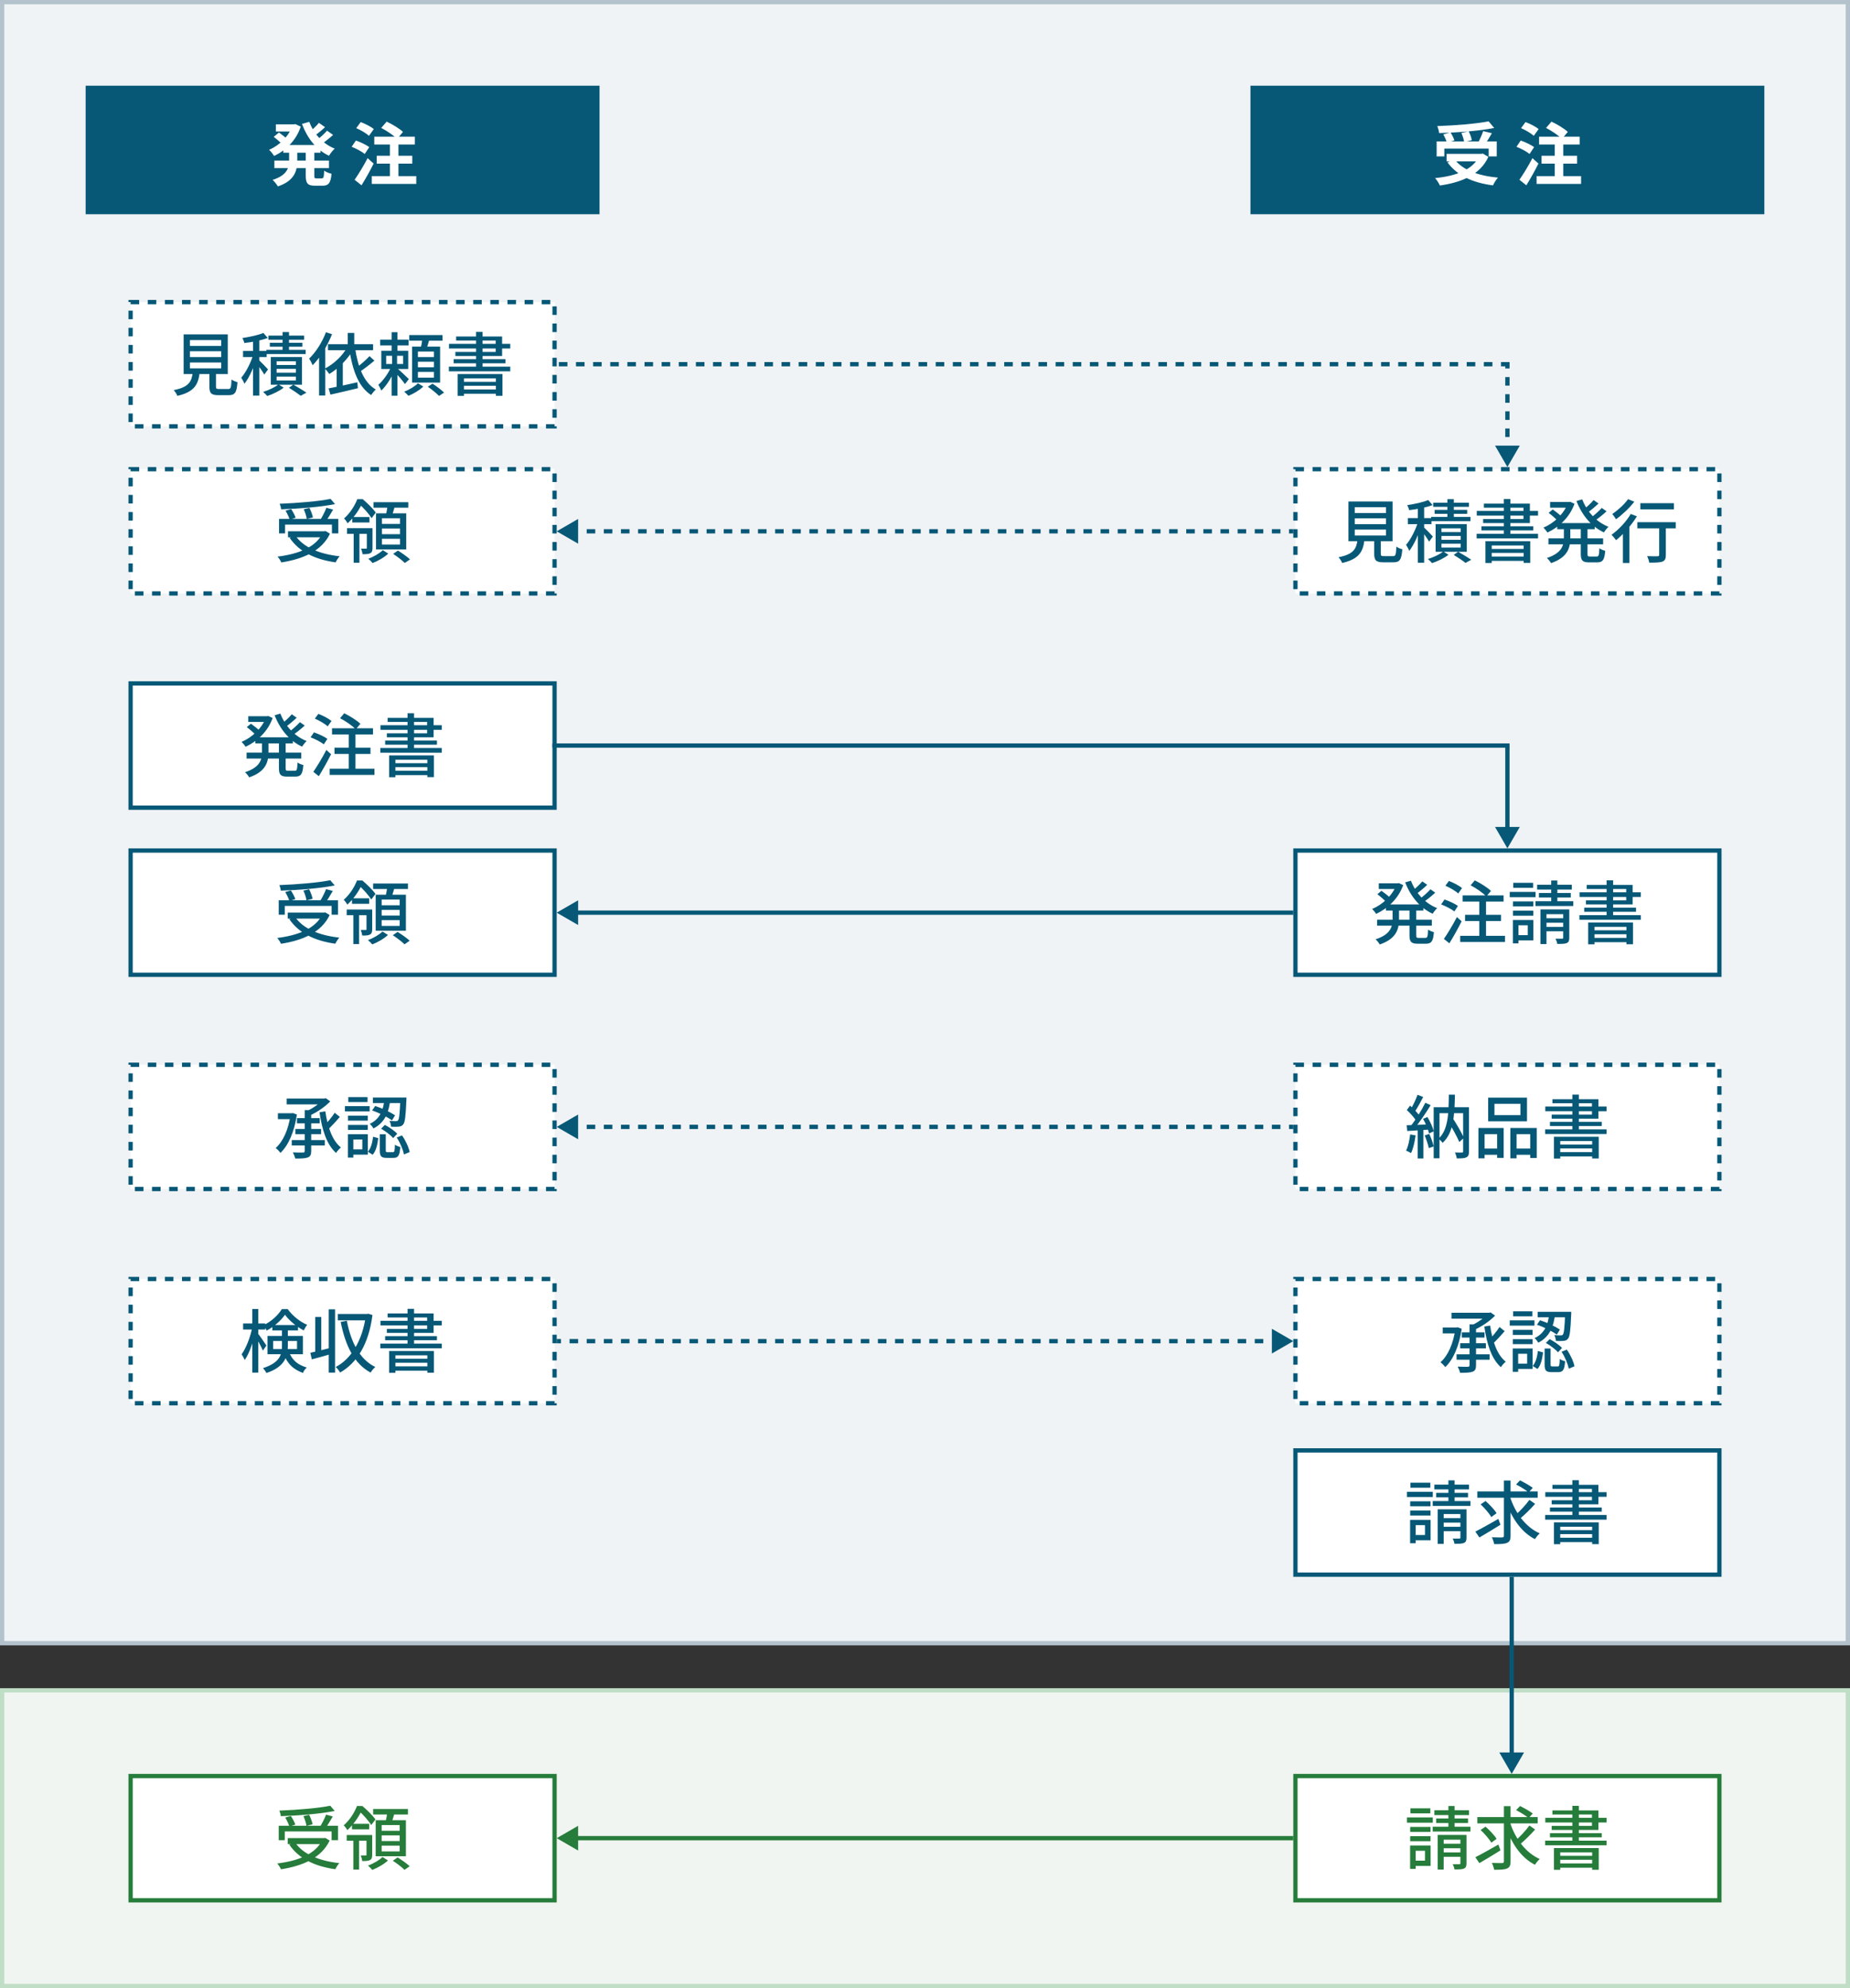 <svg width="432" height="464" viewBox="0 0 432 464" fill="none" xmlns="http://www.w3.org/2000/svg">
<rect x="0" y="0" width="432" height="464" fill="#333333" stroke="none"/>
<rect x="0.5" y="394.5" width="431" height="69" fill="#F0F5F1" stroke="#C0DDC6"/>
<rect x="30.5" y="414.5" width="99" height="29" fill="white" stroke="#267C3A"/>
<path d="M65.088 426.104H78.928V429.48H77.44V427.432H66.496V429.48H65.088V426.104ZM67.184 428.984H75.904V430.392H67.184V428.984ZM77.12 421.432L78.16 422.648C74.768 423.336 69.776 423.72 65.568 423.864C65.552 423.48 65.376 422.904 65.232 422.568C69.408 422.408 74.288 422.008 77.12 421.432ZM66.608 424.184L67.92 423.816C68.336 424.44 68.784 425.272 68.96 425.832L67.568 426.264C67.408 425.704 66.992 424.84 66.608 424.184ZM70.848 423.848L72.192 423.544C72.544 424.248 72.896 425.176 72.992 425.768L71.568 426.12C71.488 425.528 71.184 424.568 70.848 423.848ZM76.144 423.512L77.712 423.928C77.152 424.936 76.448 426.056 75.92 426.776L74.688 426.392C75.184 425.608 75.808 424.392 76.144 423.512ZM75.36 428.984H75.68L75.952 428.936L76.976 429.56C75.024 433.672 70.56 435.496 65.616 436.264C65.456 435.88 65.04 435.224 64.736 434.904C69.584 434.312 73.792 432.728 75.36 429.24V428.984ZM68.896 429.976C70.704 432.696 74.48 434.312 79.232 434.824C78.912 435.176 78.496 435.816 78.304 436.248C73.456 435.576 69.728 433.736 67.568 430.52L68.896 429.976ZM80.96 428.264H86.256V429.592H80.96V428.264ZM82.192 425.656H86.208V426.936H82.192V425.656ZM82.512 429H83.856V436.328H82.512V429ZM85.584 428.264H86.912V432.872C86.912 433.496 86.816 433.88 86.4 434.104C85.984 434.328 85.408 434.344 84.576 434.344C84.544 433.944 84.4 433.416 84.224 433.048C84.768 433.064 85.232 433.064 85.392 433.048C85.552 433.048 85.584 433 85.584 432.856V428.264ZM87.136 422.2H95.264V423.48H87.136V422.2ZM89.12 428.344V429.672H93.328V428.344H89.12ZM89.12 430.744V432.088H93.328V430.744H89.12ZM89.12 425.944V427.272H93.328V425.944H89.12ZM87.728 424.808H94.784V433.224H87.728V424.808ZM90.448 422.856L92.16 423.064C91.888 424.024 91.568 425.032 91.312 425.72L89.984 425.464C90.16 424.728 90.368 423.624 90.448 422.856ZM89.312 433.4L90.592 434.2C89.712 435.048 88.192 435.928 86.928 436.408C86.704 436.12 86.24 435.656 85.92 435.4C87.184 434.952 88.624 434.104 89.312 433.4ZM91.728 434.264L92.848 433.496C93.792 434.072 95.024 434.936 95.664 435.544L94.464 436.392C93.888 435.8 92.672 434.888 91.728 434.264ZM83.36 421.496H84.192V421.816H84.64V422.216C83.984 423.592 82.896 425.496 81.104 427.128C80.928 426.792 80.528 426.232 80.256 426.008C81.776 424.68 82.816 422.904 83.36 421.496ZM83.504 421.496H84.624C85.68 422.392 87.04 423.72 87.68 424.616L86.704 425.928C86.112 425.016 84.832 423.496 83.792 422.648H83.504V421.496Z" fill="#267C3A"/>
<rect x="302.5" y="414.5" width="99" height="29" fill="white" stroke="#267C3A"/>
<path d="M329.296 426.376H334.048V427.544H329.296V426.376ZM329.36 422.04H334V423.208H329.36V422.04ZM329.296 428.536H334.048V429.704H329.296V428.536ZM328.544 424.152H334.576V425.384H328.544V424.152ZM329.968 430.712H334.064V435.48H329.968V434.248H332.752V431.944H329.968V430.712ZM329.28 430.712H330.576V436.168H329.28V430.712ZM334.944 422.488H343.04V423.608H334.944V422.488ZM335.36 424.408H342.8V425.464H335.36V424.408ZM334.56 426.328H343.376V427.448H334.56V426.328ZM338.224 421.496H339.664V427.272H338.224V421.496ZM335.712 428.248H341.856V429.352H337.12V436.328H335.712V428.248ZM341.024 428.248H342.448V434.856C342.448 435.544 342.304 435.896 341.84 436.104C341.36 436.296 340.656 436.296 339.648 436.296C339.6 435.944 339.408 435.416 339.232 435.08C339.904 435.096 340.56 435.096 340.768 435.08C340.976 435.08 341.024 435.016 341.024 434.84V428.248ZM336.336 430.312H341.744V431.352H336.336V430.312ZM336.336 432.328H341.744V433.352H336.336V432.328ZM344.976 424.072H359.072V425.544H344.976V424.072ZM352.624 425.368C353.808 429.064 356.24 432.408 359.552 433.864C359.184 434.184 358.688 434.776 358.432 435.208C355.04 433.496 352.752 429.896 351.424 425.72L352.624 425.368ZM357.136 426.04L358.464 426.984C357.392 428.2 355.968 429.592 354.88 430.488L353.792 429.656C354.864 428.744 356.304 427.224 357.136 426.04ZM354.032 422.456L354.944 421.496C355.92 421.976 357.232 422.712 357.92 423.24L356.96 424.312C356.336 423.768 355.04 422.968 354.032 422.456ZM345.744 427.096L346.896 426.312C347.84 427.144 348.976 428.328 349.472 429.16L348.24 430.056C347.776 429.224 346.688 427.976 345.744 427.096ZM351.184 421.528H352.736V434.408C352.736 435.384 352.512 435.816 351.92 436.072C351.328 436.344 350.336 436.376 348.912 436.376C348.832 435.944 348.608 435.24 348.368 434.776C349.424 434.824 350.448 434.808 350.768 434.808C351.072 434.792 351.184 434.712 351.184 434.408V421.528ZM344.512 433.448C345.856 432.776 347.936 431.608 349.888 430.488L350.384 431.848C348.704 432.904 346.864 434.008 345.456 434.824L344.512 433.448ZM362.864 431.304H373.328V436.376H371.792V432.312H364.336V436.392H362.864V431.304ZM363.632 433.112H372.352V434.04H363.632V433.112ZM363.632 434.888H372.352V435.896H363.632V434.888ZM367.168 421.464H368.688V430.264H367.168V421.464ZM362.512 422.536H373.248V427.08H362.336V426.136H371.744V423.48H362.512V422.536ZM360.848 424.248H375.152V425.336H360.848V424.248ZM361.936 427.832H374.032V428.792H361.936V427.832ZM360.816 429.576H375.152V430.664H360.816V429.576Z" fill="#267C3A"/>
<path d="M130 429L135 431.887L135 426.113L130 429ZM302 428.5L134.5 428.5L134.5 429.5L302 429.5L302 428.5Z" fill="#267C3A"/>
<rect x="0.5" y="0.5" width="431" height="383" fill="#F0F3F5" stroke="#B3C2CC"/>
<rect x="30.5" y="298.5" width="99" height="29" fill="white" stroke="#075877" stroke-dasharray="2 2"/>
<path d="M56.768 308.872H61.936V310.296H56.768V308.872ZM58.912 305.496H60.304V320.344H58.912V305.496ZM58.896 309.816L59.792 310.104C59.312 312.648 58.304 315.784 57.152 317.4C56.992 317 56.656 316.424 56.416 316.072C57.472 314.648 58.48 311.992 58.896 309.816ZM60.224 311.208C60.592 311.624 61.92 313.592 62.208 314.024L61.392 315.208C61.04 314.36 60.016 312.52 59.616 311.848L60.224 311.208ZM63.6 309.24H69.584V310.504H63.6V309.24ZM66.544 306.84C65.648 308.168 63.984 309.64 62.272 310.536C62.112 310.152 61.792 309.608 61.536 309.272C63.296 308.472 64.96 306.936 65.808 305.528H67.184C68.32 307.096 70.048 308.488 71.728 309.192C71.44 309.544 71.136 310.088 70.928 310.504C69.328 309.688 67.536 308.216 66.544 306.84ZM63.792 312.968V314.856H69.36V312.968H63.792ZM62.464 311.784H70.736V316.056H62.464V311.784ZM65.84 310.024H67.216V314.2C67.216 316.52 66.48 319.048 62.208 320.44C62.08 320.12 61.648 319.544 61.392 319.304C65.376 318.04 65.84 316.104 65.84 314.152V310.024ZM67.36 315.288C68.32 317.688 69.664 318.536 71.632 319.16C71.28 319.48 70.896 319.976 70.736 320.424C68.592 319.592 67.104 318.472 66.08 315.56L67.36 315.288ZM72.464 315.72C73.744 315.448 75.616 314.968 77.44 314.504L77.632 315.912C75.952 316.408 74.192 316.888 72.816 317.256L72.464 315.72ZM76.768 305.576H78.24V320.344H76.768V305.576ZM73.616 307.352H75.024V316.008H73.616V307.352ZM78.88 306.664H85.824V308.152H78.88V306.664ZM85.44 306.664H85.696L85.984 306.6L86.976 306.904C86.096 313.736 83.344 318.088 79.424 320.328C79.2 319.944 78.736 319.32 78.384 319.032C81.968 317.208 84.64 312.888 85.44 307V306.664ZM80.992 308.248C81.936 313.16 83.92 317.224 87.632 319.032C87.28 319.32 86.784 319.928 86.544 320.344C82.624 318.216 80.656 313.992 79.552 308.52L80.992 308.248ZM90.864 315.304H101.328V320.376H99.792V316.312H92.336V320.392H90.864V315.304ZM91.632 317.112H100.352V318.04H91.632V317.112ZM91.632 318.888H100.352V319.896H91.632V318.888ZM95.168 305.464H96.688V314.264H95.168V305.464ZM90.512 306.536H101.248V311.08H90.336V310.136H99.744V307.48H90.512V306.536ZM88.848 308.248H103.152V309.336H88.848V308.248ZM89.936 311.832H102.032V312.792H89.936V311.832ZM88.816 313.576H103.152V314.664H88.816V313.576Z" fill="#075877"/>
<rect x="302.5" y="298.5" width="99" height="29" fill="white" stroke="#075877" stroke-dasharray="2 2"/>
<path d="M343.152 309.08H344.672V318.632C344.672 319.496 344.464 319.896 343.872 320.136C343.264 320.36 342.32 320.392 340.944 320.392C340.864 319.976 340.608 319.352 340.384 318.952C341.424 319 342.464 318.984 342.768 318.984C343.056 318.968 343.152 318.888 343.152 318.616V309.08ZM338.944 306.376H347.872V307.752H338.944V306.376ZM347.376 306.376H347.76L348.08 306.296L349.12 307.048C347.888 308.312 346.048 309.592 344.288 310.36C344.096 310.072 343.68 309.64 343.424 309.4C344.944 308.76 346.608 307.576 347.376 306.664V306.376ZM341.344 310.952H346.656V312.168H341.344V310.952ZM336.896 309.816H340.4V311.192H336.896V309.816ZM340.976 313.48H346.976V314.696H340.976V313.48ZM340.128 316.072H347.84V317.336H340.128V316.072ZM350.16 309.704L351.36 310.664C350.464 311.72 349.328 312.936 348.464 313.736L347.504 312.904C348.352 312.104 349.504 310.728 350.16 309.704ZM347.968 309.368C348.48 312.936 349.568 316.2 351.616 317.8C351.248 318.088 350.72 318.664 350.48 319.08C348.288 317.16 347.2 313.672 346.608 309.592L347.968 309.368ZM339.84 309.816H340.128L340.4 309.768L341.328 310.12C340.736 314.184 339.312 317.368 337.488 319.064C337.248 318.728 336.704 318.152 336.368 317.928C338.112 316.408 339.376 313.576 339.84 310.152V309.816ZM361.76 306.696H363.136C362.816 309.288 362.08 311.896 359.2 313.368C359.04 313.032 358.64 312.536 358.336 312.296C360.928 311.08 361.504 308.792 361.76 306.696ZM358.896 309.176L359.616 308.12C361.248 308.648 363.2 309.592 364.256 310.296L363.536 311.48C362.48 310.712 360.528 309.704 358.896 309.176ZM365.488 306.152H366.912C366.912 306.152 366.912 306.568 366.896 306.744C366.736 310.472 366.576 311.928 366.16 312.408C365.888 312.76 365.6 312.888 365.152 312.936C364.768 312.984 364.064 312.984 363.328 312.952C363.312 312.536 363.152 311.96 362.944 311.592C363.6 311.656 364.192 311.656 364.448 311.656C364.672 311.672 364.816 311.624 364.944 311.48C365.216 311.16 365.36 309.896 365.488 306.392V306.152ZM360.688 314.728H362.08V318.424C362.08 318.856 362.144 318.904 362.528 318.904C362.704 318.904 363.52 318.904 363.728 318.904C364.112 318.904 364.176 318.696 364.224 317.144C364.496 317.384 365.088 317.592 365.472 317.704C365.328 319.72 364.96 320.232 363.888 320.232C363.616 320.232 362.576 320.232 362.304 320.232C360.976 320.232 360.688 319.816 360.688 318.456V314.728ZM359.12 315.304L360.32 315.624C360.16 317.048 359.84 318.584 359.024 319.496L357.904 318.792C358.624 317.992 358.96 316.632 359.12 315.304ZM360.992 313.416L361.872 312.536C362.912 313.08 364.16 313.928 364.752 314.6L363.808 315.608C363.248 314.936 362.032 314.024 360.992 313.416ZM364.64 315.48L365.872 314.984C366.72 316.168 367.44 317.768 367.664 318.872L366.32 319.432C366.128 318.328 365.44 316.68 364.64 315.48ZM359.072 306.152H366.128V307.432H359.072V306.152ZM353.264 310.376H357.872V311.544H353.264V310.376ZM353.328 306.04H357.824V307.208H353.328V306.04ZM353.264 312.536H357.872V313.704H353.264V312.536ZM352.544 308.152H358.32V309.384H352.544V308.152ZM353.936 314.712H357.888V319.48H353.936V318.248H356.608V315.944H353.936V314.712ZM353.248 314.712H354.512V320.168H353.248V314.712Z" fill="#075877"/>
<rect x="302.5" y="338.5" width="99" height="29" fill="white" stroke="#075877"/>
<path d="M329.296 350.376H334.048V351.544H329.296V350.376ZM329.36 346.04H334V347.208H329.36V346.04ZM329.296 352.536H334.048V353.704H329.296V352.536ZM328.544 348.152H334.576V349.384H328.544V348.152ZM329.968 354.712H334.064V359.48H329.968V358.248H332.752V355.944H329.968V354.712ZM329.28 354.712H330.576V360.168H329.28V354.712ZM334.944 346.488H343.04V347.608H334.944V346.488ZM335.36 348.408H342.8V349.464H335.36V348.408ZM334.56 350.328H343.376V351.448H334.56V350.328ZM338.224 345.496H339.664V351.272H338.224V345.496ZM335.712 352.248H341.856V353.352H337.12V360.328H335.712V352.248ZM341.024 352.248H342.448V358.856C342.448 359.544 342.304 359.896 341.84 360.104C341.36 360.296 340.656 360.296 339.648 360.296C339.6 359.944 339.408 359.416 339.232 359.08C339.904 359.096 340.56 359.096 340.768 359.08C340.976 359.08 341.024 359.016 341.024 358.84V352.248ZM336.336 354.312H341.744V355.352H336.336V354.312ZM336.336 356.328H341.744V357.352H336.336V356.328ZM344.976 348.072H359.072V349.544H344.976V348.072ZM352.624 349.368C353.808 353.064 356.24 356.408 359.552 357.864C359.184 358.184 358.688 358.776 358.432 359.208C355.04 357.496 352.752 353.896 351.424 349.72L352.624 349.368ZM357.136 350.04L358.464 350.984C357.392 352.2 355.968 353.592 354.88 354.488L353.792 353.656C354.864 352.744 356.304 351.224 357.136 350.04ZM354.032 346.456L354.944 345.496C355.92 345.976 357.232 346.712 357.92 347.24L356.96 348.312C356.336 347.768 355.04 346.968 354.032 346.456ZM345.744 351.096L346.896 350.312C347.84 351.144 348.976 352.328 349.472 353.16L348.24 354.056C347.776 353.224 346.688 351.976 345.744 351.096ZM351.184 345.528H352.736V358.408C352.736 359.384 352.512 359.816 351.92 360.072C351.328 360.344 350.336 360.376 348.912 360.376C348.832 359.944 348.608 359.24 348.368 358.776C349.424 358.824 350.448 358.808 350.768 358.808C351.072 358.792 351.184 358.712 351.184 358.408V345.528ZM344.512 357.448C345.856 356.776 347.936 355.608 349.888 354.488L350.384 355.848C348.704 356.904 346.864 358.008 345.456 358.824L344.512 357.448ZM362.864 355.304H373.328V360.376H371.792V356.312H364.336V360.392H362.864V355.304ZM363.632 357.112H372.352V358.04H363.632V357.112ZM363.632 358.888H372.352V359.896H363.632V358.888ZM367.168 345.464H368.688V354.264H367.168V345.464ZM362.512 346.536H373.248V351.08H362.336V350.136H371.744V347.48H362.512V346.536ZM360.848 348.248H375.152V349.336H360.848V348.248ZM361.936 351.832H374.032V352.792H361.936V351.832ZM360.816 353.576H375.152V354.664H360.816V353.576Z" fill="#075877"/>
<path d="M302 313L297 310.113V315.887L302 313ZM299 312.5H297V313.5H299V312.5ZM295 312.5H293V313.5H295V312.5ZM291 312.5H289V313.5H291V312.5ZM287 312.5H285V313.5H287V312.5ZM283 312.5H281V313.5H283V312.5ZM279 312.5H277V313.5H279V312.5ZM275 312.5H273V313.5H275V312.5ZM271 312.5H269V313.5H271V312.5ZM267 312.5H265V313.5H267V312.5ZM263 312.5H261V313.5H263V312.5ZM259 312.5H257V313.5H259V312.5ZM255 312.5H253V313.5H255V312.5ZM251 312.5H249V313.5H251V312.5ZM247 312.5H245V313.5H247V312.5ZM243 312.5H241V313.5H243V312.5ZM239 312.5H237V313.5H239V312.5ZM235 312.5H233V313.5H235V312.5ZM231 312.5H229V313.5H231V312.5ZM227 312.5H225V313.5H227V312.5ZM223 312.5H221V313.5H223V312.5ZM219 312.5H217V313.5H219V312.5ZM215 312.5H213V313.5H215V312.5ZM211 312.5H209V313.5H211V312.5ZM207 312.5H205V313.5H207V312.5ZM203 312.5H201V313.5H203V312.5ZM199 312.5H197V313.5H199V312.5ZM195 312.5H193V313.5H195V312.5ZM191 312.5H189V313.5H191V312.5ZM187 312.5H185V313.5H187V312.5ZM183 312.5H181V313.5H183V312.5ZM179 312.5H177V313.5H179V312.5ZM175 312.5H173V313.5H175V312.5ZM171 312.5H169V313.5H171V312.5ZM167 312.5H165V313.5H167V312.5ZM163 312.5H161V313.5H163V312.5ZM159 312.5H157V313.5H159V312.5ZM155 312.5H153V313.5H155V312.5ZM151 312.5H149V313.5H151V312.5ZM147 312.5H145V313.5H147V312.5ZM143 312.5H141V313.5H143V312.5ZM139 312.5H137V313.5H139V312.5ZM135 312.5H133V313.5H135V312.5ZM131 312.5H130V313.5H131V312.5Z" fill="#075877"/>
<rect x="30.5" y="248.5" width="99" height="29" fill="white" stroke="#075877" stroke-dasharray="2 2"/>
<path d="M71.152 259.08H72.672V268.632C72.672 269.496 72.464 269.896 71.872 270.136C71.264 270.36 70.32 270.392 68.944 270.392C68.864 269.976 68.608 269.352 68.384 268.952C69.424 269 70.464 268.984 70.768 268.984C71.056 268.968 71.152 268.888 71.152 268.616V259.08ZM66.944 256.376H75.872V257.752H66.944V256.376ZM75.376 256.376H75.76L76.08 256.296L77.12 257.048C75.888 258.312 74.048 259.592 72.288 260.36C72.096 260.072 71.68 259.64 71.424 259.4C72.944 258.76 74.608 257.576 75.376 256.664V256.376ZM69.344 260.952H74.656V262.168H69.344V260.952ZM64.896 259.816H68.4V261.192H64.896V259.816ZM68.976 263.48H74.976V264.696H68.976V263.48ZM68.128 266.072H75.84V267.336H68.128V266.072ZM78.16 259.704L79.36 260.664C78.464 261.72 77.328 262.936 76.464 263.736L75.504 262.904C76.352 262.104 77.504 260.728 78.16 259.704ZM75.968 259.368C76.48 262.936 77.568 266.2 79.616 267.8C79.248 268.088 78.72 268.664 78.48 269.08C76.288 267.16 75.2 263.672 74.608 259.592L75.968 259.368ZM67.84 259.816H68.128L68.4 259.768L69.328 260.12C68.736 264.184 67.312 267.368 65.488 269.064C65.248 268.728 64.704 268.152 64.368 267.928C66.112 266.408 67.376 263.576 67.84 260.152V259.816ZM89.76 256.696H91.136C90.816 259.288 90.08 261.896 87.2 263.368C87.04 263.032 86.64 262.536 86.336 262.296C88.928 261.08 89.504 258.792 89.76 256.696ZM86.896 259.176L87.616 258.12C89.248 258.648 91.2 259.592 92.256 260.296L91.536 261.48C90.48 260.712 88.528 259.704 86.896 259.176ZM93.488 256.152H94.912C94.912 256.152 94.912 256.568 94.896 256.744C94.736 260.472 94.576 261.928 94.16 262.408C93.888 262.76 93.6 262.888 93.152 262.936C92.768 262.984 92.064 262.984 91.328 262.952C91.312 262.536 91.152 261.96 90.944 261.592C91.6 261.656 92.192 261.656 92.448 261.656C92.672 261.672 92.816 261.624 92.944 261.48C93.216 261.16 93.36 259.896 93.488 256.392V256.152ZM88.688 264.728H90.08V268.424C90.08 268.856 90.144 268.904 90.528 268.904C90.704 268.904 91.52 268.904 91.728 268.904C92.112 268.904 92.176 268.696 92.224 267.144C92.496 267.384 93.088 267.592 93.472 267.704C93.328 269.72 92.96 270.232 91.888 270.232C91.616 270.232 90.576 270.232 90.304 270.232C88.976 270.232 88.688 269.816 88.688 268.456V264.728ZM87.12 265.304L88.32 265.624C88.16 267.048 87.84 268.584 87.024 269.496L85.904 268.792C86.624 267.992 86.96 266.632 87.12 265.304ZM88.992 263.416L89.872 262.536C90.912 263.08 92.16 263.928 92.752 264.6L91.808 265.608C91.248 264.936 90.032 264.024 88.992 263.416ZM92.64 265.48L93.872 264.984C94.72 266.168 95.44 267.768 95.664 268.872L94.32 269.432C94.128 268.328 93.44 266.68 92.64 265.48ZM87.072 256.152H94.128V257.432H87.072V256.152ZM81.264 260.376H85.872V261.544H81.264V260.376ZM81.328 256.04H85.824V257.208H81.328V256.04ZM81.264 262.536H85.872V263.704H81.264V262.536ZM80.544 258.152H86.32V259.384H80.544V258.152ZM81.936 264.712H85.888V269.48H81.936V268.248H84.608V265.944H81.936V264.712ZM81.248 264.712H82.512V270.168H81.248V264.712Z" fill="#075877"/>
<rect x="302.5" y="248.5" width="99" height="29" fill="white" stroke="#075877" stroke-dasharray="2 2"/>
<path d="M338.192 261.784L339.2 260.904C340.16 262.392 341.296 264.312 341.84 265.56L340.768 266.536C340.24 265.272 339.136 263.272 338.192 261.784ZM334.784 258.408H342.256V259.8H336.144V270.328H334.784V258.408ZM341.664 258.408H343.024V268.728C343.024 269.464 342.896 269.88 342.416 270.104C341.952 270.344 341.232 270.36 340.176 270.36C340.128 269.976 339.936 269.336 339.744 268.968C340.448 269 341.168 268.984 341.376 268.984C341.584 268.984 341.664 268.92 341.664 268.696V258.408ZM338.32 255.48H339.744C339.664 260.344 339.424 264.424 336.864 266.728C336.672 266.424 336.208 265.96 335.904 265.768C338.176 263.688 338.272 259.96 338.32 255.48ZM331.008 255.512L332.336 256.024C331.712 257.208 330.96 258.632 330.336 259.512L329.312 259.064C329.904 258.136 330.624 256.6 331.008 255.512ZM332.832 257.368L334.08 257.928C332.96 259.768 331.408 262.04 330.208 263.448L329.312 262.936C330.496 261.48 331.984 259.096 332.832 257.368ZM328.512 259.064L329.264 258.04C330.128 258.792 331.136 259.816 331.552 260.536L330.768 261.704C330.352 260.952 329.36 259.832 328.512 259.064ZM332.304 261.128L333.328 260.696C333.968 261.752 334.592 263.144 334.8 264.04L333.696 264.536C333.504 263.64 332.928 262.2 332.304 261.128ZM328.48 262.616C329.904 262.584 331.968 262.488 334.048 262.392L334.032 263.608C332.096 263.752 330.112 263.864 328.608 263.96L328.48 262.616ZM332.688 264.984L333.76 264.648C334.192 265.56 334.608 266.76 334.784 267.56L333.648 267.96C333.488 267.16 333.072 265.928 332.688 264.984ZM329.296 264.76L330.56 264.984C330.368 266.504 329.984 268.088 329.504 269.112C329.232 268.936 328.656 268.664 328.336 268.536C328.832 267.576 329.12 266.152 329.296 264.76ZM331.04 263.24H332.384V270.376H331.04V263.24ZM348.976 257.608V260.264H355.04V257.608H348.976ZM347.504 256.168H356.576V261.704H347.504V256.168ZM345.232 263.256H351.12V270.232H349.6V264.696H346.672V270.344H345.232V263.256ZM352.688 263.256H358.848V270.264H357.328V264.696H354.144V270.344H352.688V263.256ZM345.872 268.056H350.224V269.512H345.872V268.056ZM353.408 268.056H358.048V269.512H353.408V268.056ZM362.864 265.304H373.328V270.376H371.792V266.312H364.336V270.392H362.864V265.304ZM363.632 267.112H372.352V268.04H363.632V267.112ZM363.632 268.888H372.352V269.896H363.632V268.888ZM367.168 255.464H368.688V264.264H367.168V255.464ZM362.512 256.536H373.248V261.08H362.336V260.136H371.744V257.48H362.512V256.536ZM360.848 258.248H375.152V259.336H360.848V258.248ZM361.936 261.832H374.032V262.792H361.936V261.832ZM360.816 263.576H375.152V264.664H360.816V263.576Z" fill="#075877"/>
<path d="M130 263L135 265.887V260.113L130 263ZM302 262.5H301V263.5H302V262.5ZM299 262.5H297V263.5H299V262.5ZM295 262.5H293V263.5H295V262.5ZM291 262.5H289V263.5H291V262.5ZM287 262.5H285V263.5H287V262.5ZM283 262.5H281V263.5H283V262.5ZM279 262.5H277V263.5H279V262.5ZM275 262.5H273V263.5H275V262.5ZM271 262.5H269V263.5H271V262.5ZM267 262.5H265V263.5H267V262.5ZM263 262.5H261V263.5H263V262.5ZM259 262.5H257V263.5H259V262.5ZM255 262.5H253V263.5H255V262.5ZM251 262.5H249V263.5H251V262.5ZM247 262.5H245V263.5H247V262.5ZM243 262.5H241V263.5H243V262.5ZM239 262.5H237V263.5H239V262.5ZM235 262.5H233V263.5H235V262.5ZM231 262.5H229V263.5H231V262.5ZM227 262.5H225V263.5H227V262.5ZM223 262.5H221V263.5H223V262.5ZM219 262.5H217V263.5H219V262.5ZM215 262.5H213V263.5H215V262.5ZM211 262.5H209V263.5H211V262.5ZM207 262.5H205V263.5H207V262.5ZM203 262.5H201V263.5H203V262.5ZM199 262.5H197V263.5H199V262.5ZM195 262.5H193V263.5H195V262.5ZM191 262.5H189V263.5H191V262.5ZM187 262.5H185V263.5H187V262.5ZM183 262.5H181V263.5H183V262.5ZM179 262.5H177V263.5H179V262.5ZM175 262.5H173V263.5H175V262.5ZM171 262.5H169V263.5H171V262.5ZM167 262.5H165V263.5H167V262.5ZM163 262.5H161V263.5H163V262.5ZM159 262.5H157V263.5H159V262.5ZM155 262.5H153V263.5H155V262.5ZM151 262.5H149V263.5H151V262.5ZM147 262.5H145V263.5H147V262.5ZM143 262.5H141V263.5H143V262.5ZM139 262.5H137V263.5H139V262.5ZM135 262.5H133V263.5H135V262.5Z" fill="#075877"/>
<rect x="30.5" y="159.5" width="99" height="29" fill="white" stroke="#075877"/>
<path d="M59.632 172.08H68.384V173.504H59.632V172.08ZM57.968 167.152H62.64V168.48H57.968V167.152ZM57.584 175.648H70.352V177.04H57.584V175.648ZM62.112 167.152H62.384L62.656 167.104L63.664 167.568C62.528 170.784 60 173.056 57.344 174.288C57.136 173.936 56.704 173.424 56.416 173.136C58.8 172.16 61.2 169.968 62.112 167.424V167.152ZM61.184 172.784H62.688V175.536C62.688 177.776 62.144 180.064 58.192 181.424C58 181.072 57.536 180.496 57.216 180.224C60.752 179.072 61.184 177.248 61.184 175.504V172.784ZM65.472 166.544C66.544 169.376 68.768 171.84 71.6 172.944C71.248 173.264 70.784 173.856 70.544 174.256C67.6 172.912 65.392 170.208 64.128 166.928L65.472 166.544ZM57.632 169.696L58.592 168.896C59.28 169.376 60.176 170.08 60.624 170.544L59.616 171.44C59.2 170.976 58.336 170.224 57.632 169.696ZM68.128 166.704L69.28 167.504C68.448 168.304 67.424 169.152 66.64 169.696L65.712 168.976C66.48 168.4 67.536 167.424 68.128 166.704ZM70.032 168.544L71.152 169.328C70.288 170.144 69.168 171.024 68.304 171.6L67.392 170.896C68.224 170.304 69.376 169.28 70.032 168.544ZM65.136 172.832H66.704V179.248C66.704 179.792 66.784 179.888 67.28 179.888C67.504 179.888 68.576 179.888 68.848 179.888C69.328 179.888 69.408 179.568 69.472 177.952C69.808 178.208 70.416 178.448 70.832 178.544C70.688 180.624 70.272 181.248 68.992 181.248C68.672 181.248 67.36 181.248 67.04 181.248C65.52 181.248 65.136 180.784 65.136 179.248V172.832ZM79.408 167.616L80.384 166.464C81.696 167.104 83.36 168.144 84.16 168.928L83.072 170.224C82.336 169.408 80.72 168.304 79.408 167.616ZM78.112 174.496H86.512V175.952H78.112V174.496ZM76.976 179.408H87.44V180.848H76.976V179.408ZM77.536 169.968H87.104V171.408H77.536V169.968ZM81.44 170.464H83.008V180.064H81.44V170.464ZM73.52 167.712L74.336 166.608C75.392 166.992 76.736 167.696 77.408 168.272L76.512 169.52C75.888 168.928 74.576 168.176 73.52 167.712ZM72.528 172.08L73.312 170.928C74.368 171.28 75.76 171.92 76.448 172.432L75.616 173.712C74.96 173.184 73.6 172.48 72.528 172.08ZM73.168 180.128C74.016 178.912 75.264 176.848 76.208 175.024L77.312 176.016C76.464 177.712 75.392 179.632 74.448 181.152L73.168 180.128ZM90.864 176.304H101.328V181.376H99.792V177.312H92.336V181.392H90.864V176.304ZM91.632 178.112H100.352V179.04H91.632V178.112ZM91.632 179.888H100.352V180.896H91.632V179.888ZM95.168 166.464H96.688V175.264H95.168V166.464ZM90.512 167.536H101.248V172.08H90.336V171.136H99.744V168.48H90.512V167.536ZM88.848 169.248H103.152V170.336H88.848V169.248ZM89.936 172.832H102.032V173.792H89.936V172.832ZM88.816 174.576H103.152V175.664H88.816V174.576Z" fill="#075877"/>
<rect x="30.5" y="198.5" width="99" height="29" fill="white" stroke="#075877"/>
<path d="M65.088 210.104H78.928V213.48H77.44V211.432H66.496V213.48H65.088V210.104ZM67.184 212.984H75.904V214.392H67.184V212.984ZM77.12 205.432L78.16 206.648C74.768 207.336 69.776 207.72 65.568 207.864C65.552 207.48 65.376 206.904 65.232 206.568C69.408 206.408 74.288 206.008 77.12 205.432ZM66.608 208.184L67.92 207.816C68.336 208.44 68.784 209.272 68.96 209.832L67.568 210.264C67.408 209.704 66.992 208.84 66.608 208.184ZM70.848 207.848L72.192 207.544C72.544 208.248 72.896 209.176 72.992 209.768L71.568 210.12C71.488 209.528 71.184 208.568 70.848 207.848ZM76.144 207.512L77.712 207.928C77.152 208.936 76.448 210.056 75.92 210.776L74.688 210.392C75.184 209.608 75.808 208.392 76.144 207.512ZM75.36 212.984H75.68L75.952 212.936L76.976 213.56C75.024 217.672 70.56 219.496 65.616 220.264C65.456 219.88 65.04 219.224 64.736 218.904C69.584 218.312 73.792 216.728 75.36 213.24V212.984ZM68.896 213.976C70.704 216.696 74.48 218.312 79.232 218.824C78.912 219.176 78.496 219.816 78.304 220.248C73.456 219.576 69.728 217.736 67.568 214.52L68.896 213.976ZM80.96 212.264H86.256V213.592H80.96V212.264ZM82.192 209.656H86.208V210.936H82.192V209.656ZM82.512 213H83.856V220.328H82.512V213ZM85.584 212.264H86.912V216.872C86.912 217.496 86.816 217.88 86.4 218.104C85.984 218.328 85.408 218.344 84.576 218.344C84.544 217.944 84.4 217.416 84.224 217.048C84.768 217.064 85.232 217.064 85.392 217.048C85.552 217.048 85.584 217 85.584 216.856V212.264ZM87.136 206.2H95.264V207.48H87.136V206.2ZM89.12 212.344V213.672H93.328V212.344H89.12ZM89.12 214.744V216.088H93.328V214.744H89.12ZM89.12 209.944V211.272H93.328V209.944H89.12ZM87.728 208.808H94.784V217.224H87.728V208.808ZM90.448 206.856L92.16 207.064C91.888 208.024 91.568 209.032 91.312 209.72L89.984 209.464C90.16 208.728 90.368 207.624 90.448 206.856ZM89.312 217.4L90.592 218.2C89.712 219.048 88.192 219.928 86.928 220.408C86.704 220.12 86.24 219.656 85.92 219.4C87.184 218.952 88.624 218.104 89.312 217.4ZM91.728 218.264L92.848 217.496C93.792 218.072 95.024 218.936 95.664 219.544L94.464 220.392C93.888 219.8 92.672 218.888 91.728 218.264ZM83.36 205.496H84.192V205.816H84.64V206.216C83.984 207.592 82.896 209.496 81.104 211.128C80.928 210.792 80.528 210.232 80.256 210.008C81.776 208.68 82.816 206.904 83.36 205.496ZM83.504 205.496H84.624C85.68 206.392 87.04 207.72 87.68 208.616L86.704 209.928C86.112 209.016 84.832 207.496 83.792 206.648H83.504V205.496Z" fill="#075877"/>
<rect x="302.5" y="198.5" width="99" height="29" fill="white" stroke="#075877"/>
<path d="M323.632 211.08H332.384V212.504H323.632V211.08ZM321.968 206.152H326.64V207.48H321.968V206.152ZM321.584 214.648H334.352V216.04H321.584V214.648ZM326.112 206.152H326.384L326.656 206.104L327.664 206.568C326.528 209.784 324 212.056 321.344 213.288C321.136 212.936 320.704 212.424 320.416 212.136C322.8 211.16 325.2 208.968 326.112 206.424V206.152ZM325.184 211.784H326.688V214.536C326.688 216.776 326.144 219.064 322.192 220.424C322 220.072 321.536 219.496 321.216 219.224C324.752 218.072 325.184 216.248 325.184 214.504V211.784ZM329.472 205.544C330.544 208.376 332.768 210.84 335.6 211.944C335.248 212.264 334.784 212.856 334.544 213.256C331.6 211.912 329.392 209.208 328.128 205.928L329.472 205.544ZM321.632 208.696L322.592 207.896C323.28 208.376 324.176 209.08 324.624 209.544L323.616 210.44C323.2 209.976 322.336 209.224 321.632 208.696ZM332.128 205.704L333.28 206.504C332.448 207.304 331.424 208.152 330.64 208.696L329.712 207.976C330.48 207.4 331.536 206.424 332.128 205.704ZM334.032 207.544L335.152 208.328C334.288 209.144 333.168 210.024 332.304 210.6L331.392 209.896C332.224 209.304 333.376 208.28 334.032 207.544ZM329.136 211.832H330.704V218.248C330.704 218.792 330.784 218.888 331.28 218.888C331.504 218.888 332.576 218.888 332.848 218.888C333.328 218.888 333.408 218.568 333.472 216.952C333.808 217.208 334.416 217.448 334.832 217.544C334.688 219.624 334.272 220.248 332.992 220.248C332.672 220.248 331.36 220.248 331.04 220.248C329.52 220.248 329.136 219.784 329.136 218.248V211.832ZM343.408 206.616L344.384 205.464C345.696 206.104 347.36 207.144 348.16 207.928L347.072 209.224C346.336 208.408 344.72 207.304 343.408 206.616ZM342.112 213.496H350.512V214.952H342.112V213.496ZM340.976 218.408H351.44V219.848H340.976V218.408ZM341.536 208.968H351.104V210.408H341.536V208.968ZM345.44 209.464H347.008V219.064H345.44V209.464ZM337.52 206.712L338.336 205.608C339.392 205.992 340.736 206.696 341.408 207.272L340.512 208.52C339.888 207.928 338.576 207.176 337.52 206.712ZM336.528 211.08L337.312 209.928C338.368 210.28 339.76 210.92 340.448 211.432L339.616 212.712C338.96 212.184 337.6 211.48 336.528 211.08ZM337.168 219.128C338.016 217.912 339.264 215.848 340.208 214.024L341.312 215.016C340.464 216.712 339.392 218.632 338.448 220.152L337.168 219.128ZM353.296 210.376H358.048V211.544H353.296V210.376ZM353.36 206.04H358V207.208H353.36V206.04ZM353.296 212.536H358.048V213.704H353.296V212.536ZM352.544 208.152H358.576V209.384H352.544V208.152ZM353.968 214.712H358.064V219.48H353.968V218.248H356.752V215.944H353.968V214.712ZM353.28 214.712H354.576V220.168H353.28V214.712ZM358.944 206.488H367.04V207.608H358.944V206.488ZM359.36 208.408H366.8V209.464H359.36V208.408ZM358.56 210.328H367.376V211.448H358.56V210.328ZM362.224 205.496H363.664V211.272H362.224V205.496ZM359.712 212.248H365.856V213.352H361.12V220.328H359.712V212.248ZM365.024 212.248H366.448V218.856C366.448 219.544 366.304 219.896 365.84 220.104C365.36 220.296 364.656 220.296 363.648 220.296C363.6 219.944 363.408 219.416 363.232 219.08C363.904 219.096 364.56 219.096 364.768 219.08C364.976 219.08 365.024 219.016 365.024 218.84V212.248ZM360.336 214.312H365.744V215.352H360.336V214.312ZM360.336 216.328H365.744V217.352H360.336V216.328ZM370.864 215.304H381.328V220.376H379.792V216.312H372.336V220.392H370.864V215.304ZM371.632 217.112H380.352V218.04H371.632V217.112ZM371.632 218.888H380.352V219.896H371.632V218.888ZM375.168 205.464H376.688V214.264H375.168V205.464ZM370.512 206.536H381.248V211.08H370.336V210.136H379.744V207.48H370.512V206.536ZM368.848 208.248H383.152V209.336H368.848V208.248ZM369.936 211.832H382.032V212.792H369.936V211.832ZM368.816 213.576H383.152V214.664H368.816V213.576Z" fill="#075877"/>
<path d="M352.5 174L129 174" stroke="#075877"/>
<path d="M130 213L135 215.887V210.113L130 213ZM302 212.5L134.5 212.5V213.5L302 213.5V212.5Z" fill="#075877"/>
<path d="M352 198L354.887 193L349.113 193L352 198ZM351.5 174L351.5 193.5L352.5 193.5L352.5 174L351.5 174Z" fill="#075877"/>
<path d="M353 414L355.887 409L350.113 409L353 414ZM352.5 368L352.5 409.5L353.5 409.5L353.5 368L352.5 368Z" fill="#075877"/>
<rect x="30.5" y="70.5" width="99" height="29" fill="white" stroke="#075877" stroke-dasharray="2 2"/>
<path d="M44.352 81.976V83.336H51.648V81.976H44.352ZM44.352 84.6V85.976H51.648V84.6H44.352ZM44.352 79.368V80.728H51.648V79.368H44.352ZM42.88 78.04H53.184V87.304H42.88V78.04ZM48.896 86.312H50.432V90.232C50.432 90.712 50.56 90.792 51.2 90.792C51.504 90.792 52.88 90.792 53.28 90.792C53.888 90.792 53.984 90.52 54.064 88.568C54.384 88.84 55.04 89.08 55.456 89.192C55.28 91.608 54.864 92.232 53.408 92.232C53.04 92.232 51.36 92.232 51.024 92.232C49.328 92.232 48.896 91.768 48.896 90.232V86.312ZM45.024 86.792H46.64C46.336 89.656 45.472 91.464 41.408 92.392C41.28 91.992 40.864 91.368 40.56 91.048C44.16 90.344 44.768 89.032 45.024 86.792ZM59.088 78.904H60.56V92.328H59.088V78.904ZM56.752 81.912H62.272V83.336H56.752V81.912ZM59.2 82.568L60.112 82.952C59.488 85.224 58.288 88.056 57.072 89.576C56.928 89.144 56.576 88.52 56.336 88.152C57.472 86.872 58.656 84.456 59.2 82.568ZM61.504 77.704L62.528 78.872C61.024 79.448 58.864 79.848 57.056 80.056C56.992 79.736 56.784 79.224 56.608 78.888C58.352 78.632 60.336 78.2 61.504 77.704ZM60.432 84.008C60.832 84.36 62.288 85.848 62.592 86.216L61.712 87.416C61.344 86.712 60.24 85.208 59.744 84.616L60.432 84.008ZM65.984 77.496H67.488V82.472H65.984V77.496ZM62.672 78.328H71.008V79.288H62.672V78.328ZM63.008 79.992H70.608V80.92H63.008V79.992ZM62.192 81.64H71.376V82.632H62.192V81.64ZM64.592 86.088V86.984H69.088V86.088H64.592ZM64.592 87.896V88.792H69.088V87.896H64.592ZM64.592 84.312V85.176H69.088V84.312H64.592ZM63.232 83.32H70.512V89.784H63.232V83.32ZM67.472 90.504L68.496 89.768C69.552 90.376 70.816 91.128 71.552 91.64L70.224 92.376C69.6 91.88 68.48 91.112 67.472 90.504ZM65.024 89.704L66.24 90.472C65.28 91.24 63.696 92.008 62.4 92.424C62.176 92.136 61.744 91.72 61.44 91.464C62.736 91.08 64.272 90.344 65.024 89.704ZM81.2 77.704H82.72V81.096H81.2V77.704ZM76.592 80.328H87.12V81.736H76.592V80.328ZM81.168 80.888L82.608 81.368C81.264 83.8 79.104 85.944 76.896 87.288C76.688 86.984 76.176 86.328 75.872 86.024C78.016 84.888 80.032 83.016 81.168 80.888ZM76.736 90.648C78.416 90.328 81.008 89.784 83.44 89.224L83.584 90.6C81.344 91.144 78.944 91.704 77.168 92.104L76.736 90.648ZM86.288 83.112L87.424 84.168C86.304 85.112 84.912 86.2 83.84 86.872L82.992 85.976C84.032 85.272 85.456 84.024 86.288 83.112ZM82.912 81.208C83.536 85.512 84.928 89.304 87.76 90.904C87.408 91.208 86.928 91.784 86.672 92.2C83.648 90.264 82.288 86.28 81.552 81.416L82.912 81.208ZM76.112 77.544L77.536 77.992C76.464 80.696 74.784 83.448 73.008 85.24C72.864 84.872 72.448 84.056 72.192 83.688C73.744 82.216 75.232 79.88 76.112 77.544ZM74.512 81.8L75.936 80.36L75.952 80.376V92.312H74.512V81.8ZM78.608 85.272L80.032 83.832L80.048 83.848V90.952H78.608V85.272ZM88.768 79.272H95.424V80.616H88.768V79.272ZM91.456 77.528H92.816V82.648H91.456V77.528ZM90.176 83.032V84.952H94.128V83.032H90.176ZM89.04 81.864H95.328V86.12H89.04V81.864ZM91.44 85.384L92.4 85.848C91.664 87.704 90.336 89.976 89.024 91.16C88.896 90.76 88.576 90.152 88.352 89.8C89.52 88.808 90.832 86.92 91.44 85.384ZM92.752 85.96C93.264 86.36 95.056 88.056 95.472 88.472L94.56 89.64C94.064 88.872 92.64 87.272 92 86.616L92.752 85.96ZM91.552 82.568H92.72V85.64H92.816V92.36H91.456V85.64H91.552V82.568ZM95.568 78.2H103.328V79.512H95.568V78.2ZM97.584 84.424V85.72H101.328V84.424H97.584ZM97.584 86.808V88.136H101.328V86.808H97.584ZM97.584 82.04V83.336H101.328V82.04H97.584ZM96.224 80.888H102.768V89.288H96.224V80.888ZM98.656 78.888L100.304 79.096C100.032 80.04 99.728 81.064 99.472 81.736L98.192 81.48C98.384 80.744 98.576 79.656 98.656 78.888ZM97.584 89.448L98.848 90.216C97.984 91.048 96.576 91.912 95.376 92.376C95.136 92.104 94.688 91.656 94.384 91.4C95.568 90.968 96.944 90.136 97.584 89.448ZM99.888 90.248L101.008 89.544C101.92 90.136 103.104 91.016 103.696 91.624L102.512 92.408C101.968 91.816 100.8 90.872 99.888 90.248ZM106.864 87.304H117.328V92.376H115.792V88.312H108.336V92.392H106.864V87.304ZM107.632 89.112H116.352V90.04H107.632V89.112ZM107.632 90.888H116.352V91.896H107.632V90.888ZM111.168 77.464H112.688V86.264H111.168V77.464ZM106.512 78.536H117.248V83.08H106.336V82.136H115.744V79.48H106.512V78.536ZM104.848 80.248H119.152V81.336H104.848V80.248ZM105.936 83.832H118.032V84.792H105.936V83.832ZM104.816 85.576H119.152V86.664H104.816V85.576Z" fill="#075877"/>
<rect x="30.5" y="109.5" width="99" height="29" fill="white" stroke="#075877" stroke-dasharray="2 2"/>
<path d="M65.162 121.104H79.002V124.48H77.514V122.432H66.57V124.48H65.162V121.104ZM67.258 123.984H75.978V125.392H67.258V123.984ZM77.194 116.432L78.234 117.648C74.842 118.336 69.85 118.72 65.642 118.864C65.626 118.48 65.45 117.904 65.306 117.568C69.482 117.408 74.362 117.008 77.194 116.432ZM66.682 119.184L67.994 118.816C68.41 119.44 68.858 120.272 69.034 120.832L67.642 121.264C67.482 120.704 67.066 119.84 66.682 119.184ZM70.922 118.848L72.266 118.544C72.618 119.248 72.97 120.176 73.066 120.768L71.642 121.12C71.562 120.528 71.258 119.568 70.922 118.848ZM76.218 118.512L77.786 118.928C77.226 119.936 76.522 121.056 75.994 121.776L74.762 121.392C75.258 120.608 75.882 119.392 76.218 118.512ZM75.434 123.984H75.754L76.026 123.936L77.05 124.56C75.098 128.672 70.634 130.496 65.69 131.264C65.53 130.88 65.114 130.224 64.81 129.904C69.658 129.312 73.866 127.728 75.434 124.24V123.984ZM68.97 124.976C70.778 127.696 74.554 129.312 79.306 129.824C78.986 130.176 78.57 130.816 78.378 131.248C73.53 130.576 69.802 128.736 67.642 125.52L68.97 124.976ZM81.034 123.264H86.33V124.592H81.034V123.264ZM82.266 120.656H86.282V121.936H82.266V120.656ZM82.586 124H83.93V131.328H82.586V124ZM85.658 123.264H86.986V127.872C86.986 128.496 86.89 128.88 86.474 129.104C86.058 129.328 85.482 129.344 84.65 129.344C84.618 128.944 84.474 128.416 84.298 128.048C84.842 128.064 85.306 128.064 85.466 128.048C85.626 128.048 85.658 128 85.658 127.856V123.264ZM87.21 117.2H95.338V118.48H87.21V117.2ZM89.194 123.344V124.672H93.402V123.344H89.194ZM89.194 125.744V127.088H93.402V125.744H89.194ZM89.194 120.944V122.272H93.402V120.944H89.194ZM87.802 119.808H94.858V128.224H87.802V119.808ZM90.522 117.856L92.234 118.064C91.962 119.024 91.642 120.032 91.386 120.72L90.058 120.464C90.234 119.728 90.442 118.624 90.522 117.856ZM89.386 128.4L90.666 129.2C89.786 130.048 88.266 130.928 87.002 131.408C86.778 131.12 86.314 130.656 85.994 130.4C87.258 129.952 88.698 129.104 89.386 128.4ZM91.802 129.264L92.922 128.496C93.866 129.072 95.098 129.936 95.738 130.544L94.538 131.392C93.962 130.8 92.746 129.888 91.802 129.264ZM83.434 116.496H84.266V116.816H84.714V117.216C84.058 118.592 82.97 120.496 81.178 122.128C81.002 121.792 80.602 121.232 80.33 121.008C81.85 119.68 82.89 117.904 83.434 116.496ZM83.578 116.496H84.698C85.754 117.392 87.114 118.72 87.754 119.616L86.778 120.928C86.186 120.016 84.906 118.496 83.866 117.648H83.578V116.496Z" fill="#075877"/>
<rect x="302.5" y="109.5" width="99" height="29" fill="white" stroke="#075877" stroke-dasharray="2 2"/>
<path d="M316.352 120.976V122.336H323.648V120.976H316.352ZM316.352 123.6V124.976H323.648V123.6H316.352ZM316.352 118.368V119.728H323.648V118.368H316.352ZM314.88 117.04H325.184V126.304H314.88V117.04ZM320.896 125.312H322.432V129.232C322.432 129.712 322.56 129.792 323.2 129.792C323.504 129.792 324.88 129.792 325.28 129.792C325.888 129.792 325.984 129.52 326.064 127.568C326.384 127.84 327.04 128.08 327.456 128.192C327.28 130.608 326.864 131.232 325.408 131.232C325.04 131.232 323.36 131.232 323.024 131.232C321.328 131.232 320.896 130.768 320.896 129.232V125.312ZM317.024 125.792H318.64C318.336 128.656 317.472 130.464 313.408 131.392C313.28 130.992 312.864 130.368 312.56 130.048C316.16 129.344 316.768 128.032 317.024 125.792ZM331.088 117.904H332.56V131.328H331.088V117.904ZM328.752 120.912H334.272V122.336H328.752V120.912ZM331.2 121.568L332.112 121.952C331.488 124.224 330.288 127.056 329.072 128.576C328.928 128.144 328.576 127.52 328.336 127.152C329.472 125.872 330.656 123.456 331.2 121.568ZM333.504 116.704L334.528 117.872C333.024 118.448 330.864 118.848 329.056 119.056C328.992 118.736 328.784 118.224 328.608 117.888C330.352 117.632 332.336 117.2 333.504 116.704ZM332.432 123.008C332.832 123.36 334.288 124.848 334.592 125.216L333.712 126.416C333.344 125.712 332.24 124.208 331.744 123.616L332.432 123.008ZM337.984 116.496H339.488V121.472H337.984V116.496ZM334.672 117.328H343.008V118.288H334.672V117.328ZM335.008 118.992H342.608V119.92H335.008V118.992ZM334.192 120.64H343.376V121.632H334.192V120.64ZM336.592 125.088V125.984H341.088V125.088H336.592ZM336.592 126.896V127.792H341.088V126.896H336.592ZM336.592 123.312V124.176H341.088V123.312H336.592ZM335.232 122.32H342.512V128.784H335.232V122.32ZM339.472 129.504L340.496 128.768C341.552 129.376 342.816 130.128 343.552 130.64L342.224 131.376C341.6 130.88 340.48 130.112 339.472 129.504ZM337.024 128.704L338.24 129.472C337.28 130.24 335.696 131.008 334.4 131.424C334.176 131.136 333.744 130.72 333.44 130.464C334.736 130.08 336.272 129.344 337.024 128.704ZM346.864 126.304H357.328V131.376H355.792V127.312H348.336V131.392H346.864V126.304ZM347.632 128.112H356.352V129.04H347.632V128.112ZM347.632 129.888H356.352V130.896H347.632V129.888ZM351.168 116.464H352.688V125.264H351.168V116.464ZM346.512 117.536H357.248V122.08H346.336V121.136H355.744V118.48H346.512V117.536ZM344.848 119.248H359.152V120.336H344.848V119.248ZM345.936 122.832H358.032V123.792H345.936V122.832ZM344.816 124.576H359.152V125.664H344.816V124.576ZM363.632 122.08H372.384V123.504H363.632V122.08ZM361.968 117.152H366.64V118.48H361.968V117.152ZM361.584 125.648H374.352V127.04H361.584V125.648ZM366.112 117.152H366.384L366.656 117.104L367.664 117.568C366.528 120.784 364 123.056 361.344 124.288C361.136 123.936 360.704 123.424 360.416 123.136C362.8 122.16 365.2 119.968 366.112 117.424V117.152ZM365.184 122.784H366.688V125.536C366.688 127.776 366.144 130.064 362.192 131.424C362 131.072 361.536 130.496 361.216 130.224C364.752 129.072 365.184 127.248 365.184 125.504V122.784ZM369.472 116.544C370.544 119.376 372.768 121.84 375.6 122.944C375.248 123.264 374.784 123.856 374.544 124.256C371.6 122.912 369.392 120.208 368.128 116.928L369.472 116.544ZM361.632 119.696L362.592 118.896C363.28 119.376 364.176 120.08 364.624 120.544L363.616 121.44C363.2 120.976 362.336 120.224 361.632 119.696ZM372.128 116.704L373.28 117.504C372.448 118.304 371.424 119.152 370.64 119.696L369.712 118.976C370.48 118.4 371.536 117.424 372.128 116.704ZM374.032 118.544L375.152 119.328C374.288 120.144 373.168 121.024 372.304 121.6L371.392 120.896C372.224 120.304 373.376 119.28 374.032 118.544ZM369.136 122.832H370.704V129.248C370.704 129.792 370.784 129.888 371.28 129.888C371.504 129.888 372.576 129.888 372.848 129.888C373.328 129.888 373.408 129.568 373.472 127.952C373.808 128.208 374.416 128.448 374.832 128.544C374.688 130.624 374.272 131.248 372.992 131.248C372.672 131.248 371.36 131.248 371.04 131.248C369.52 131.248 369.136 130.784 369.136 129.248V122.832ZM383.04 117.44H390.88V118.88H383.04V117.44ZM387.44 122.304H388.992V129.52C388.992 130.384 388.8 130.832 388.192 131.072C387.584 131.296 386.624 131.312 385.12 131.312C385.056 130.88 384.848 130.24 384.64 129.792C385.68 129.84 386.752 129.84 387.04 129.824C387.344 129.808 387.44 129.744 387.44 129.488V122.304ZM382.336 121.872H391.312V123.312H382.336V121.872ZM378.976 123.392L380.304 122.064L380.48 122.144V131.392H378.976V123.392ZM380.8 119.952L382.24 120.496C380.992 122.56 379.072 124.704 377.376 126.08C377.152 125.776 376.624 125.104 376.32 124.8C377.968 123.632 379.728 121.776 380.8 119.952ZM380.176 116.496L381.632 117.088C380.512 118.544 378.832 120.144 377.36 121.184C377.152 120.848 376.752 120.256 376.496 119.952C377.824 119.072 379.376 117.632 380.176 116.496Z" fill="#075877"/>
<path d="M352.5 85L129 85" stroke="#075877" stroke-dasharray="2 2"/>
<path d="M130 124L135 126.887V121.113L130 124ZM302 123.5H301V124.5H302V123.5ZM299 123.5H297V124.5H299V123.5ZM295 123.5H293V124.5H295V123.5ZM291 123.5H289V124.5H291V123.5ZM287 123.5H285V124.5H287V123.5ZM283 123.5H281V124.5H283V123.5ZM279 123.5H277V124.5H279V123.5ZM275 123.5H273V124.5H275V123.5ZM271 123.5H269V124.5H271V123.5ZM267 123.5H265V124.5H267V123.5ZM263 123.5H261V124.5H263V123.5ZM259 123.5H257V124.5H259V123.5ZM255 123.5H253V124.5H255V123.5ZM251 123.5H249V124.5H251V123.5ZM247 123.5H245V124.5H247V123.5ZM243 123.5H241V124.5H243V123.5ZM239 123.5H237V124.5H239V123.5ZM235 123.5H233V124.5H235V123.5ZM231 123.5H229V124.5H231V123.5ZM227 123.5H225V124.5H227V123.5ZM223 123.5H221V124.5H223V123.5ZM219 123.5H217V124.5H219V123.5ZM215 123.5H213V124.5H215V123.5ZM211 123.5H209V124.5H211V123.5ZM207 123.5H205V124.5H207V123.5ZM203 123.5H201V124.5H203V123.5ZM199 123.5H197V124.5H199V123.5ZM195 123.5H193V124.5H195V123.5ZM191 123.5H189V124.5H191V123.5ZM187 123.5H185V124.5H187V123.5ZM183 123.5H181V124.5H183V123.5ZM179 123.5H177V124.5H179V123.5ZM175 123.5H173V124.5H175V123.5ZM171 123.5H169V124.5H171V123.5ZM167 123.5H165V124.5H167V123.5ZM163 123.5H161V124.5H163V123.5ZM159 123.5H157V124.5H159V123.5ZM155 123.5H153V124.5H155V123.5ZM151 123.5H149V124.5H151V123.5ZM147 123.5H145V124.5H147V123.5ZM143 123.5H141V124.5H143V123.5ZM139 123.5H137V124.5H139V123.5ZM135 123.5H133V124.5H135V123.5Z" fill="#075877"/>
<path d="M352 109L354.887 104L349.113 104L352 109ZM351.5 85L351.5 86L352.5 86L352.5 85L351.5 85ZM351.5 88L351.5 90L352.5 90L352.5 88L351.5 88ZM351.5 92L351.5 94L352.5 94L352.5 92L351.5 92ZM351.5 96L351.5 98L352.5 98L352.5 96L351.5 96ZM351.5 100L351.5 102L352.5 102L352.5 100L351.5 100ZM351.5 104L351.5 106L352.5 106L352.5 104L351.5 104Z" fill="#075877"/>
<rect x="20.5" y="20.5" width="119" height="29" fill="#075877" stroke="#075877"/>
<path d="M66.148 33.84H74.852V35.648H66.148V33.84ZM64.42 29.024H68.948V30.688H64.42V29.024ZM64.068 37.472H76.82V39.232H64.068V37.472ZM68.276 29.024H68.612L68.948 28.96L70.228 29.552C69.14 32.816 66.74 35.104 64.004 36.4C63.748 35.968 63.22 35.312 62.836 34.96C65.22 33.968 67.444 31.792 68.276 29.36V29.024ZM67.508 34.752H69.412V37.52C69.412 39.792 68.836 42.176 64.884 43.504C64.644 43.072 64.052 42.32 63.652 41.984C67.06 40.912 67.508 39.136 67.508 37.488V34.752ZM72.228 28.432C73.252 31.184 75.348 33.568 78.164 34.688C77.716 35.072 77.124 35.84 76.82 36.352C73.844 34.944 71.764 32.256 70.516 28.928L72.228 28.432ZM63.924 31.936L65.14 30.928C65.748 31.36 66.58 31.984 66.996 32.416L65.732 33.52C65.348 33.104 64.548 32.416 63.924 31.936ZM74.468 28.672L75.908 29.68C75.076 30.448 74.1 31.248 73.348 31.744L72.196 30.864C72.916 30.304 73.908 29.36 74.468 28.672ZM76.372 30.496L77.78 31.488C76.916 32.272 75.86 33.104 75.044 33.648L73.892 32.768C74.676 32.192 75.748 31.216 76.372 30.496ZM71.396 34.832H73.396V40.96C73.396 41.552 73.46 41.632 73.908 41.632C74.1 41.632 74.9 41.632 75.124 41.632C75.556 41.632 75.636 41.328 75.7 39.824C76.1 40.128 76.884 40.448 77.412 40.56C77.236 42.688 76.724 43.344 75.316 43.344C74.964 43.344 73.908 43.344 73.556 43.344C71.812 43.344 71.396 42.768 71.396 40.96V34.832ZM89.028 29.856L90.292 28.384C91.588 28.992 93.284 30 94.1 30.784L92.724 32.432C91.988 31.632 90.34 30.544 89.028 29.856ZM87.972 36.352H96.276V38.192H87.972V36.352ZM86.82 41.104H97.204V42.928H86.82V41.104ZM87.396 31.904H96.868V33.728H87.396V31.904ZM91.044 32.512H93.044V41.92H91.044V32.512ZM83.188 29.904L84.228 28.496C85.252 28.864 86.612 29.552 87.284 30.128L86.164 31.696C85.54 31.12 84.228 30.352 83.188 29.904ZM82.116 34.256L83.108 32.8C84.148 33.152 85.54 33.808 86.228 34.336L85.172 35.936C84.532 35.392 83.172 34.672 82.116 34.256ZM82.804 41.952C83.652 40.752 84.884 38.752 85.844 36.912L87.252 38.176C86.404 39.872 85.38 41.696 84.42 43.248L82.804 41.952Z" fill="white"/>
<rect x="292.5" y="20.5" width="119" height="29" fill="#075877" stroke="#075877"/>
<path d="M335.476 33.008H349.508V36.512H347.62V34.672H337.268V36.512H335.476V33.008ZM337.796 35.904H346.228V37.664H337.796V35.904ZM347.62 28.32L348.916 29.872C345.3 30.576 340.308 30.928 336.052 31.056C336.02 30.576 335.796 29.84 335.62 29.424C339.86 29.28 344.676 28.896 347.62 28.32ZM337.028 31.36L338.708 30.896C339.076 31.472 339.476 32.24 339.62 32.768L337.86 33.296C337.732 32.768 337.364 31.968 337.028 31.36ZM341.252 31.024L342.948 30.64C343.284 31.28 343.604 32.144 343.684 32.72L341.892 33.152C341.828 32.592 341.556 31.696 341.252 31.024ZM346.34 30.608L348.372 31.088C347.812 32.08 347.172 33.12 346.692 33.808L345.124 33.344C345.556 32.576 346.068 31.44 346.34 30.608ZM345.524 35.904H345.924L346.26 35.84L347.556 36.608C345.652 40.8 341.268 42.576 336.228 43.296C336.036 42.816 335.492 41.968 335.108 41.568C340.036 41.072 344.084 39.616 345.524 36.208V35.904ZM339.684 37.2C341.476 39.632 345.14 41.024 349.796 41.456C349.396 41.888 348.868 42.72 348.628 43.264C343.812 42.64 340.244 40.96 338.004 37.888L339.684 37.2ZM361.028 29.856L362.292 28.384C363.588 28.992 365.284 30 366.1 30.784L364.724 32.432C363.988 31.632 362.34 30.544 361.028 29.856ZM359.972 36.352H368.276V38.192H359.972V36.352ZM358.82 41.104H369.204V42.928H358.82V41.104ZM359.396 31.904H368.868V33.728H359.396V31.904ZM363.044 32.512H365.044V41.92H363.044V32.512ZM355.188 29.904L356.228 28.496C357.252 28.864 358.612 29.552 359.284 30.128L358.164 31.696C357.54 31.12 356.228 30.352 355.188 29.904ZM354.116 34.256L355.108 32.8C356.148 33.152 357.54 33.808 358.228 34.336L357.172 35.936C356.532 35.392 355.172 34.672 354.116 34.256ZM354.804 41.952C355.652 40.752 356.884 38.752 357.844 36.912L359.252 38.176C358.404 39.872 357.38 41.696 356.42 43.248L354.804 41.952Z" fill="white"/>
</svg>
